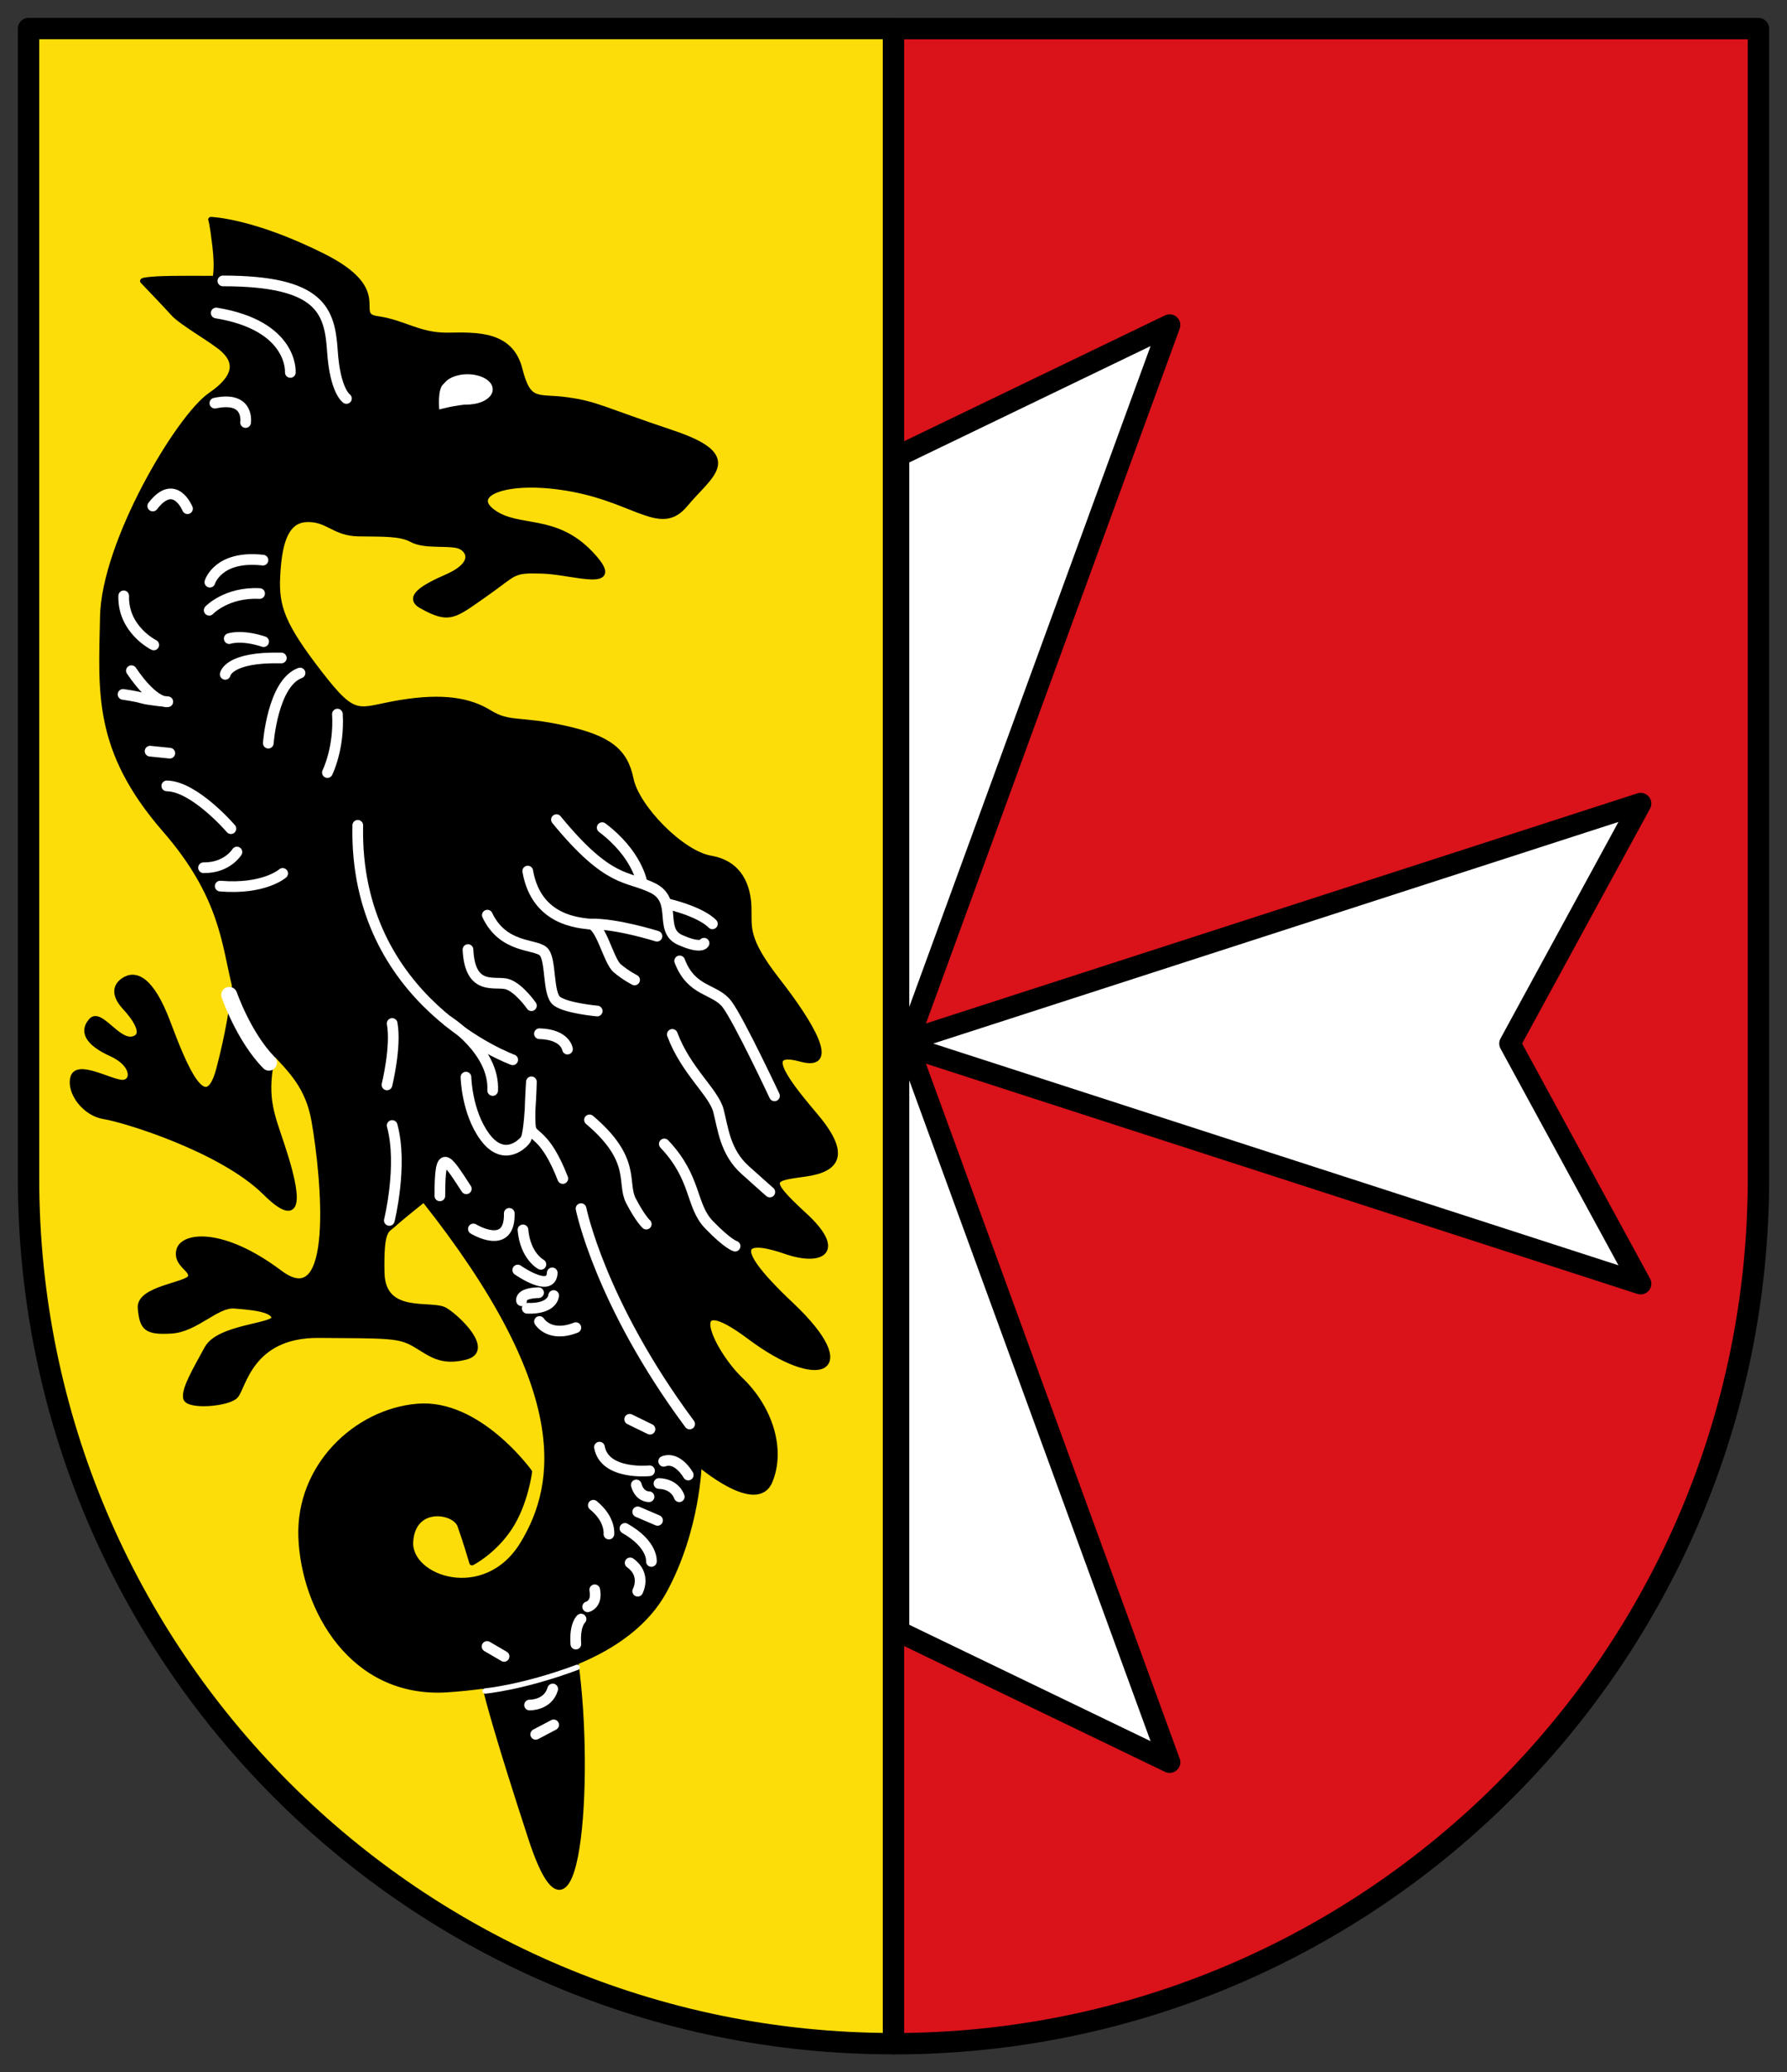 <svg height="579.68" width="500" xmlns="http://www.w3.org/2000/svg"><rect width="100%" height="100%" fill="#333333" stroke="none"/><path d="m7.99 7.99v321.665c0 133.659 108.361 242.021 242.02 242.021v-483.994-79.692z" fill="#fcdd09" stroke="#000" stroke-linejoin="round" stroke-width="5.979"/><path d="m492.01 8.005v321.666c0 133.657-108.361 242.019-242.02 242.019v-483.992-79.693z" fill="#da121a" stroke="#000" stroke-linejoin="round" stroke-width="5.979"/><path d="m59 61.429s.375.643 1.168 7.38c.793 6.739 0 9.109 0 9.109s-12.028-.12-16.256.135c-4.228.265-3.971.561-3.971.561s6.217 6.467 8.595 9.109c2.378 2.641 11.371 7.627 14.014 10.136 2.642 2.51 5.162 6.628-3.69 12.706-8.852 6.078-29.733 41.112-30.13 61.988-.396 20.875-2.13 37.097 17.424 59.558 16.1 18.494 16.606 31.991 19.499 43.592-.548 5.449-1.832 13.636-4.41 23.395-3.699 14.005-9.67-.792-14.294-13.08-4.624-12.287-9.076-14.018-12.379-11.772-3.303 2.247-1.6 5.414.514 7.661 2.114 2.247 6.33 7.679 2.102 8.736-4.228 1.057-9.121-7.914-11.632-5.139-2.51 2.774-1.444 6.078 5.559 9.25 7.003 3.171 6.323 8.431 2.756 8.035-3.567-.398-12.396-5.537-13.453-1.308-1.057 4.227 3.45 10.044 8.735 10.837 5.285.792 32.744 9.099 45.031 21.253 12.288 12.156 7.796-3.903 4.625-13.453-2.954-8.896-5.197-13.621-2.289-25.972 4.852 5.28 9.713 9.751 11.398 19.48 2.775 16.024 6.364 54.438-9.623 42.415-15.987-12.024-26.979-10.543-28.168-6.447s3.969 5.416 3.176 7.661c-.793 2.247-14.542 3.139-14.014 8.689.528 5.549 1.593 6.749 8.595 6.353 7.003-.398 12.683-7.404 17.704-7.008 5.021.396 10.853.939 11.118 3.317.264 2.378-15.475 2.517-18.779 8.595-3.303 6.078-6.461 11.364-5.933 13.873.528 2.511 11.628 1.686 13.874-.561 2.246-2.245 3.973-17.135 23.263-17.004 19.29.135 22.453-.03 26.813 2.475 4.36 2.511 7.253 5.447 14.388 3.598 7.135-1.851-2.093-10.834-5.792-13.08-3.699-2.247-17.44 1.955-17.704-10.464-.264-12.42 1.327-11.736 3.176-13.453s8.595-7.1 8.595-7.1c41.481 52.318 38.118 79.225 27.654 96.415-10.464 17.19-32.139 9.716-31.391-.747.747-10.464 12.332-8.595 13.827-4.484s3.363 10.464 3.363 10.464 5.979-2.99 10.464-9.716c4.484-6.727 5.606-15.696 5.606-15.696s-14.201-19.806-31.391-18.311c-17.19 1.495-33.26 16.817-32.512 36.623.747 19.806 14.201 44.471 41.107 42.602 3.493-.244 6.945-.601 10.324-1.075.899 3.949 3.727 14.597 12.893 42.649 12.99 39.758 17.121-16.492 12.519-49.235 11.121-4.552 19.973-11.103 24.805-19.993 9.343-17.19 9.716-35.502 9.716-35.502s16.069 13.827 19.806 4.858c3.737-8.969 0-20.554-8.221-28.401-8.221-7.848-16.817-26.533 2.616-11.959 19.433 14.574 31.391 9.716 11.585-8.969-19.806-18.685-11.211-18.311-1.495-14.948 9.716 3.363 16.443.227 5.232-10.09-11.211-10.319-9.249-10.277.187-11.585 9.436-1.308 11.772-5.792 2.616-16.537-9.156-10.743-14.388-18.498-3.83-15.601 10.557 2.895 2.709-10.09-6.54-21.956-9.249-11.864-7.848-14.854-8.035-20.554-.187-5.698-2.429-12.238-10.651-13.64-8.221-1.401-20.741-14.293-22.329-22.141-1.588-7.848-6.04-11.473-18.592-14.249-12.552-2.774-15.425-.909-20.974-4.344s-12.968-4.785-24.991-2.803c-12.023 1.982-12.303 5.03-22.609-8.314-10.306-13.346-12.121-18.489-11.725-26.814.396-8.323 1.817-15.719 7.894-16.116 6.078-.396 7.797 3.839 14.668 3.97 6.87.135 11.653-.167 15.088 1.682 3.435 1.851 9.447.845 12.753 1.635 2.853.682 5.905 4.87-3.036 8.782-6.475 2.833-11.345 5.7-7.1 8.081 7.904 4.435 9.124 2.809 17.844-3.269 8.72-6.078 7.256-6.758 15.976-6.493 8.72.265 23.541 5.712 13.5-4.858-10.041-10.57-20.239-6.393-27.374-11.679-7.135-5.284 4.772-9.74 22.609-6.305 17.837 3.435 24.559 12.395 31.298 4.203 6.738-8.192 16.533-13.208-3.55-19.947-20.083-6.737-21.152-8.06-29.476-9.248-8.324-1.19-10.803 1.314-13.313-8.595-2.51-9.909-11.801-9.615-19.993-9.483-8.192.135-12.322-3.567-19.853-4.625-7.531-1.057 4.543-7.653-15.275-17.564-19.819-9.909-31.298-10.183-31.298-10.183z" stroke="#000" stroke-linejoin="round" stroke-width="1.495"/><path d="m75.254 297.253c-7.063-7.204-11.114-18.939-11.114-18.939" fill="none" stroke="#fff" stroke-linecap="round" stroke-width="4.484"/><path d="m161.493 466.406c-15.26 5.682-25.739 6.615-25.739 6.615" fill="none" stroke="#fff" stroke-linecap="round" stroke-width="1.495"/><path d="m137.852 108.917a7.054 4.176 0 1 1 -14.107 0 7.054 4.176 0 1 1 14.107 0z" fill="#fff"/><path d="m131.779 113.033c-4.671.28-8.875 1.517-8.875 1.517s-.561-5.582 1.121-7.076c1.682-1.495 7.754 5.559 7.754 5.559z" fill="#fff"/><g fill="none" stroke-linecap="round" stroke-width="2.99"><path d="m62.363 78.582c27.467 0 29.896 8.408 30.644 19.619.747 11.211 3.924 13.266 3.924 13.266" stroke="#fff"/><path d="m60.495 87.551c21.675 3.55 20.741 16.63 20.741 16.63" stroke="#fff"/><path d="m60.121 112.776c9.766-2.091 8.595 5.419 8.595 5.419" stroke="#fff"/><path d="m42.744 141.551c6.166-8.035 9.716.747 9.716.747" stroke="#fff"/><path d="m34.616 166.682c-.28 9.437 8.408 13.734 8.408 13.734" stroke="#fff"/><path d="m36.765 187.609c6.54 9.624 10.183 8.689 10.183 8.689s-5.325-.468-7.194-1.028c-1.869-.561-5.325-1.027-5.325-1.027" stroke="#fff" stroke-linejoin="round"/><path d="m41.997 210.126 5.512.561" stroke="#fff"/><path d="m46.668 219.842c7.754.09 17.938 11.959 17.938 11.959" stroke="#fff"/><path d="m83.945 188.264c-7.661 2.803-8.875 19.619-8.875 19.619" stroke="#fff"/><path d="m78.713 184.059c-14.948-.374-15.696 4.579-15.696 4.579" stroke="#fff"/><path d="m73.761 179.482c-6.353-2.055-9.623-.842-9.623-.842" stroke="#fff"/><path d="m72.64 166.029c-9.249-.468-14.107 4.671-14.107 4.671" stroke="#fff"/><path d="m73.575 156.686c-12.628-1.425-14.855 6.166-14.855 6.166" stroke="#fff"/><path d="m94.409 199.755c.561 9.624-2.803 16.35-2.803 16.35" stroke="#fff"/><path d="m56.945 242.731c6.633.09 9.343-4.39 9.343-4.39" stroke="#fff"/><path d="m61.616 247.87c12.332 1.027 17.471-3.55 17.471-3.55" stroke="#fff"/><path d="m100.108 230.866c-1.121 49.516 43.35 65.585 43.35 65.585" stroke="#fff"/><path d="m137.852 305.047c.561-11.211-12.519-19.433-12.519-19.433" stroke="#fff"/><path d="m109.725 286.296c1.189 6.474-1.453 17.177-1.453 17.177" stroke="#fff"/><path d="m109.725 314.835c3.039 11.099-.793 26.557-.793 26.557" stroke="#fff"/><path d="m123.07 334.521c0-13.742 1.718-10.703 7.399-1.982" stroke="#fff"/><path d="m142.492 339.409c.264 10.703-10.041 4.36-10.041 4.36" stroke="#fff"/><path d="m146.324 344.034c.661 7.399 5.021 9.645 5.021 9.645" stroke="#fff"/><path d="m154.515 356.057c-.264 5.813-9.645-.792-9.645-.792" stroke="#fff"/><path d="m161.121 371.383c-7.399 2.907-10.174-1.718-10.174-1.718" stroke="#fff"/><path d="m150.684 361.606c-5.417.135-4.756 2.247-4.756 2.247" stroke="#fff"/><path d="m147.513 365.966c7.267.265 7.399-3.567 7.399-3.567" stroke="#fff"/><path d="m192.963 398.336c-25.104-33.823-30.389-60.248-30.389-60.248" stroke="#fff"/><path d="m176.184 397.016 5.681 2.774" stroke="#fff"/><path d="m167.728 404.81c1.453 7.928 14.005 6.607 14.005 6.607" stroke="#fff"/><path d="m185.697 408.775c3.964-1.453 6.87 3.831 6.87 3.831" stroke="#fff"/><path d="m166.01 421.062c4.889 3.964 4.36 8.06 4.36 8.06" stroke="#fff"/><path d="m174.862 427.536c7.927 4.492 7.399 9.248 7.399 9.248" stroke="#fff"/><path d="m176.316 437.182c4.624 3.302 2.114 7.927 2.114 7.927" stroke="#fff"/><path d="m115.671 458.189c1.85 10.834 10.966 11.099 10.966 11.099" stroke="#000"/><path d="m154.647 472.458c-1.321 4.625-6.474 4.492-6.474 4.492" stroke="#fff"/><path d="m154.912 482.5-5.021 2.643" stroke="#fff"/><path d="m136.282 460.567 4.756 2.774" stroke="#fff"/><path d="m178.43 422.913 5.549 2.378" stroke="#fff"/><path d="m184.375 414.984c4.624.135 5.681 3.7 5.681 3.7" stroke="#fff"/><path d="m178.033 415.38c.925 3.437 3.567 3.304 3.567 3.304" stroke="#fff"/><path d="m166.406 444.713c.793 4.096-1.982 4.756-1.982 4.756" stroke="#fff"/><path d="m161.121 459.906c-.396-5.417 1.453-7.002 1.453-7.002" stroke="#fff"/><path d="m164.945 313.268c13.266 11.211 8.969 17.564 11.585 22.609 2.616 5.045 4.298 6.54 4.298 6.54" stroke="#fff"/><path d="m185.873 319.995c9.156 9.676 7.287 17.19 12.519 22.609 5.232 5.419 7.287 5.979 7.287 5.979" stroke="#fff"/><path d="m188.115 289.351c3.737 10.09 11.585 16.256 12.893 21.301 1.308 5.045 1.869 11.585 7.474 16.63 5.606 5.045 6.913 6.166 6.913 6.166" stroke="#fff"/><path d="m190.17 268.797c3.363 8.827 9.903 7.661 13.266 12.145s13.266 25.599 13.266 25.599" stroke="#fff"/><path d="m157.471 329.671c-4.858-12.479-8.408-11.544-8.969-13.974-.561-2.429.187-13.08.187-13.08s-.374 14.574-1.682 16.256c-1.308 1.682-6.353 5.979-11.398-.934-5.045-6.914-5.232-16.63-5.232-16.63" stroke="#fff" stroke-linejoin="round"/><path d="m150.931 289.164c7.287.187 7.848 4.298 7.848 4.298" stroke="#fff"/><path d="m130.938 265.621c.561 12.003 7.848 8.595 11.118 9.716 3.27 1.121 6.633 5.979 6.633 5.979" stroke="#fff"/><path d="m136.357 255.997c4.391 9.25 13.173 8.035 15.602 10.09 2.429 2.055 1.121 12.053 3.924 14.014 2.803 1.963 11.211 2.71 11.211 2.71" stroke="#fff"/><path d="m147.661 243.665c2.429 14.014 14.574 14.482 17.564 14.855s5.045 10.277 7.474 12.332c2.429 2.055 4.858 3.269 4.858 3.269" stroke="#fff"/><path d="m165.132 258.474c7.381-.187 18.685 3.41 18.685 3.41" stroke="#fff"/><path d="m155.696 229.277c14.855 18.125 19.9 15.603 27 19.153 7.1 3.55 1.495 11.772 7.567 14.48 6.073 2.71 6.727.934 6.727.934" stroke="#fff"/><path d="m168.495 231.52c9.903 7.474 11.118 15.416 11.118 15.416" stroke="#fff"/><path d="m186.713 252.821c9.997 2.429 12.612 5.606 12.612 5.606" stroke="#fff"/></g><path d="m251.423 285.305 75.841 207.643-75.841-36.571z" fill="#fff" stroke="#000" stroke-linejoin="round" stroke-width="5.979"/><path d="m251.423 298.559 75.841-207.643-75.841 36.571z" fill="#fff" stroke="#000" stroke-linejoin="round" stroke-width="5.979"/><path d="m459.05 224.774-207.639 67.14 207.639 67.181-36.576-67.181z" fill="#fff" stroke="#000" stroke-linejoin="round" stroke-width="5.979"/></svg>